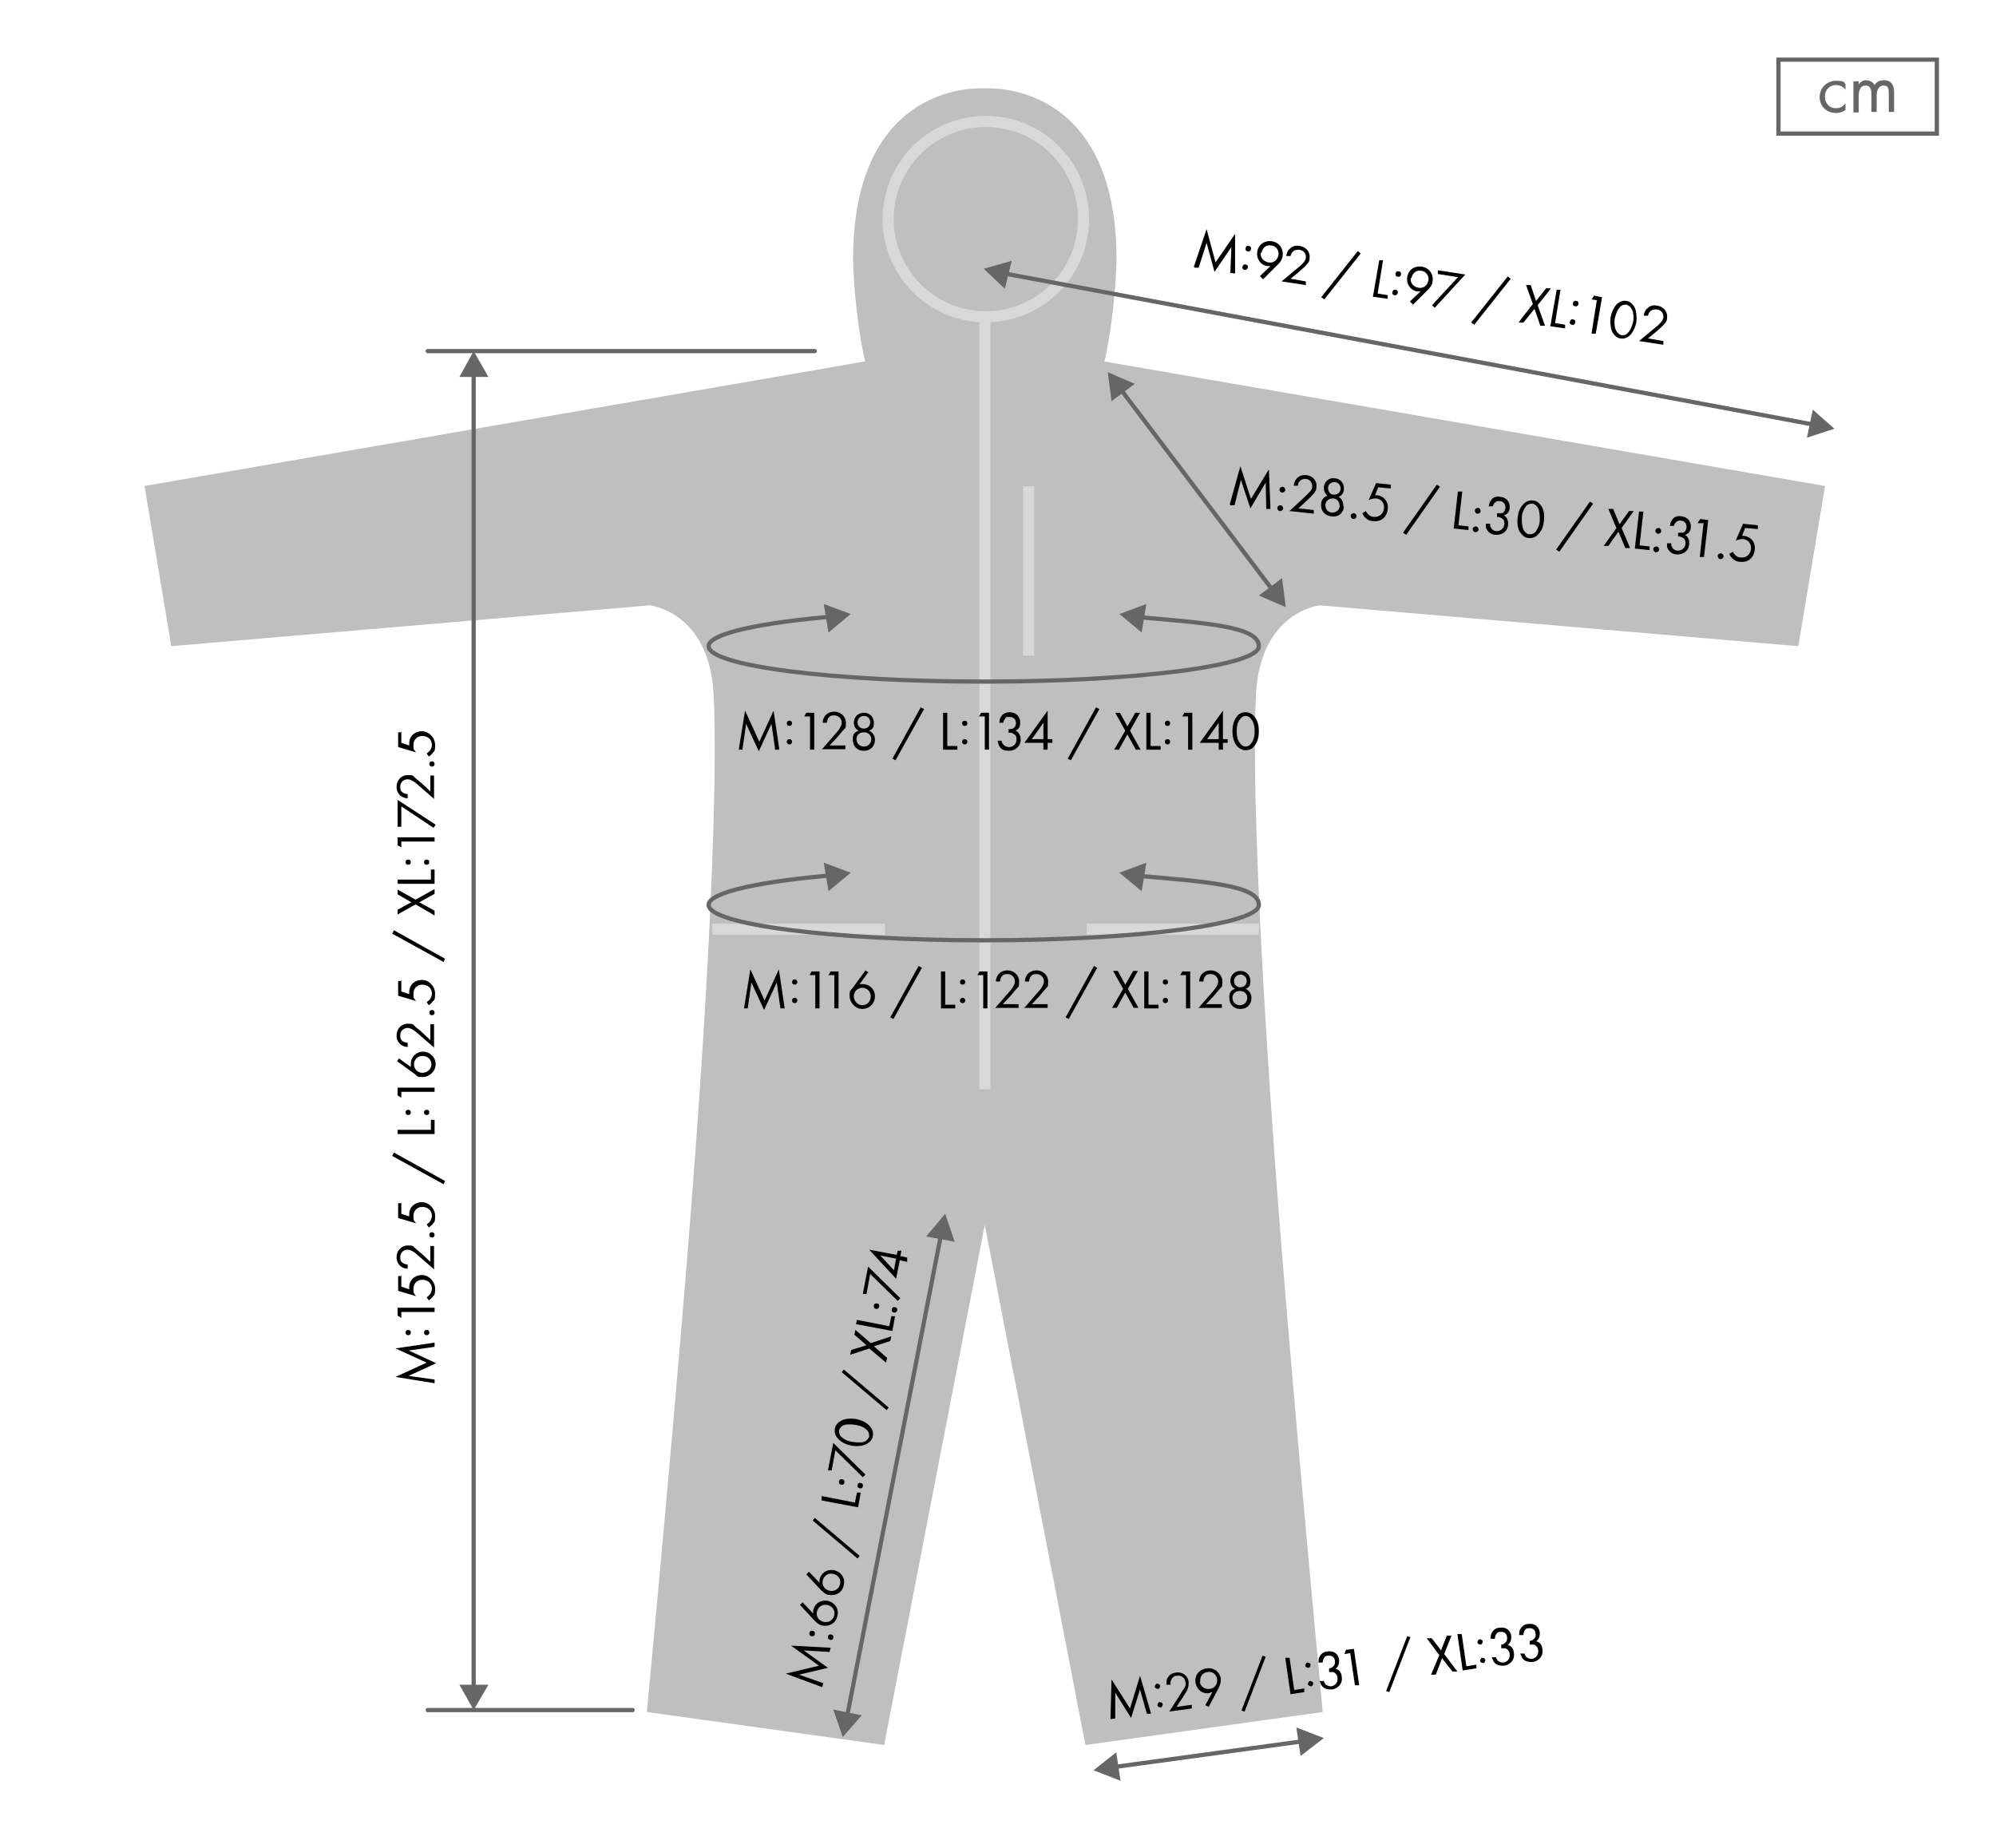 <?xml version="1.0" encoding="UTF-8"?>
<svg id="_レイヤー_1" xmlns="http://www.w3.org/2000/svg" version="1.1" viewBox="0 0 378 350">
  <!-- Generator: Adobe Illustrator 29.8.2, SVG Export Plug-In . SVG Version: 2.1.1 Build 3)  -->
  <defs>
    <style>
      .st0 {
        fill: #bfbfbf;
        stroke: #bfbfbf;
        stroke-width: 1.1px;
      }

      .st0, .st1, .st2 {
        stroke-miterlimit: 10;
      }

      .st3 {
        isolation: isolate;
      }

      .st1, .st4 {
        stroke: #666;
        stroke-width: .8px;
      }

      .st1, .st4, .st2 {
        fill: none;
      }

      .st5 {
        fill: #666;
      }

      .st4 {
        stroke-linecap: round;
        stroke-linejoin: round;
      }

      .st2 {
        stroke: #d8d8d8;
        stroke-width: 2.1px;
      }
    </style>
  </defs>
  <path class="st0" d="M208.5,68.9c2.2-9.3,2.4-19.7,2.4-19.7,0-33.9-24.4-31.9-24.4-31.9,0,0-24.4-2.1-24.4,31.9,0,0,.2,10.4,2.4,19.7L28,92.5l4.9,29.3,90.2-7.7s11.8,1.2,12.6,17.5-.8,51.6-3.7,89.8c-2.8,38.2-8.9,102.4-8.9,102.4l43.9,6.1,19.5-100.8,19.5,100.8,43.9-6.1s-6.1-64.2-8.9-102.4c-2.8-38.2-4.5-73.6-3.7-89.8.8-16.3,12.6-17.5,12.6-17.5l90.2,7.7,4.9-29.3-136.6-23.6Z"/>
  <circle class="st2" cx="186.7" cy="41.5" r="18.5"/>
  <line class="st2" x1="194.8" y1="92.1" x2="194.8" y2="124.2"/>
  <line class="st2" x1="134.9" y1="176" x2="167.6" y2="176"/>
  <line class="st2" x1="238.4" y1="176" x2="205.8" y2="176"/>
  <line class="st2" x1="186.5" y1="206.3" x2="186.5" y2="60"/>
  <g>
    <g>
      <line class="st1" x1="89.7" y1="70.5" x2="89.7" y2="320"/>
      <polygon class="st5" points="87 71.4 89.7 66.5 92.5 71.4 87 71.4"/>
      <polygon class="st5" points="87 319.1 89.7 323.9 92.5 319.1 87 319.1"/>
    </g>
    <g class="st3">
      <g class="st3">
        <path d="M82.3,262l-7.4-1.2,5.9-2.7-5.9-2.7,7.4-1.1v.8l-4.9.7,5.2,2.4-5.2,2.4,4.9.7v.8Z"/>
        <path d="M76.8,252.4c0-.3.2-.5.5-.5s.5.2.5.5-.2.5-.5.5-.5-.2-.5-.5ZM80.3,252.4c0-.3.2-.5.5-.5s.5.2.5.5-.2.5-.5.5-.5-.2-.5-.5Z"/>
        <path d="M76,248.4v1.2l-.7-.4v-1.5h7v.8h-6.3Z"/>
        <path d="M76,241.5v2.2l1.5.5c0-.1,0-.3,0-.4,0-1.4,1.1-2.3,2.4-2.3s2.5,1.2,2.5,2.6-.2,1.1-.5,1.6c-.2.2-.4.4-.7.6l-.4-.6c.2-.1.4-.3.6-.5.2-.3.4-.7.4-1.1,0-1-.8-1.7-1.8-1.7s-1.7.7-1.7,1.7,0,.7.5,1.4l-3.4-1v-2.8h.7Z"/>
        <path d="M82.3,240.5l-3-2.6c-.2-.2-.8-.7-1-.8-.5-.3-.8-.4-1.1-.4-.8,0-1.4.6-1.4,1.4s.2.9.6,1.2c.2.1.5.2.8.2v.8c-.7,0-1.1-.3-1.4-.5-.3-.3-.7-.8-.7-1.7,0-1.2.9-2.2,2.1-2.2s.9.1,1.5.6c.4.3.8.7,1.2,1l1.6,1.5v-3h.7v4.5Z"/>
        <path d="M81.3,233.9c0-.3.2-.5.5-.5s.5.2.5.5-.2.5-.5.5-.5-.2-.5-.5Z"/>
        <path d="M76,227.7v2.2l1.5.5c0-.1,0-.3,0-.4,0-1.4,1.1-2.3,2.4-2.3s2.5,1.2,2.5,2.6-.2,1.1-.5,1.6c-.2.2-.4.4-.7.6l-.4-.6c.2-.1.4-.3.6-.5.2-.3.4-.7.4-1.1,0-1-.8-1.7-1.8-1.7s-1.7.7-1.7,1.7,0,.7.5,1.4l-3.4-1v-2.8h.7Z"/>
        <path d="M74.3,218.9l.3-.6,9.7,5.4-.3.6-9.8-5.4Z"/>
        <path d="M75.3,214h6.3v-1.9h.7v2.7h-7v-.8Z"/>
        <path d="M76.8,210.7c0-.3.2-.5.5-.5s.5.2.5.5-.2.5-.5.5-.5-.2-.5-.5ZM80.3,210.7c0-.3.2-.5.5-.5s.5.2.5.5-.2.5-.5.5-.5-.2-.5-.5Z"/>
        <path d="M76,206.7v1.2l-.7-.4v-1.5h7v.8h-6.3Z"/>
        <path d="M75.6,200.5l2.2,1.6c0-.2,0-.4,0-.6,0-1.3,1-2.3,2.3-2.3s2.4,1,2.4,2.4-1.3,2.4-2.4,2.4-.9,0-1.6-.6l-3.3-2.4.4-.6ZM80,200c-.9,0-1.6.7-1.6,1.6s.7,1.6,1.6,1.6,1.7-.7,1.7-1.6-.7-1.6-1.7-1.6Z"/>
        <path d="M82.3,198.5l-3-2.6c-.2-.2-.8-.7-1-.8-.5-.3-.8-.4-1.1-.4-.8,0-1.4.6-1.4,1.4s.2.9.6,1.2c.2.1.5.2.8.2v.8c-.7,0-1.1-.3-1.4-.5-.3-.3-.7-.8-.7-1.7,0-1.2.9-2.2,2.1-2.2s.9.1,1.5.6c.4.3.8.7,1.2,1l1.6,1.5v-3h.7v4.5Z"/>
        <path d="M81.3,191.8c0-.3.2-.5.5-.5s.5.2.5.5-.2.5-.5.5-.5-.2-.5-.5Z"/>
        <path d="M76,185.6v2.2l1.5.5c0-.1,0-.3,0-.4,0-1.4,1.1-2.3,2.4-2.3s2.5,1.2,2.5,2.6-.2,1.1-.5,1.6c-.2.2-.4.4-.7.6l-.4-.6c.2-.1.4-.3.6-.5.2-.3.4-.7.4-1.1,0-1-.8-1.7-1.8-1.7s-1.7.7-1.7,1.7,0,.7.5,1.4l-3.4-1v-2.8h.7Z"/>
        <path d="M74.3,176.8l.3-.6,9.7,5.4-.3.6-9.8-5.4Z"/>
        <path d="M78.7,171.3l-3.4,1.9v-.9l2.6-1.4-2.6-1.5v-.9l3.4,1.9,3.6-2v.9l-2.9,1.6,2.9,1.6v.9l-3.6-2.1Z"/>
        <path d="M75.3,166.6h6.3v-1.9h.7v2.7h-7v-.8Z"/>
        <path d="M76.8,163.3c0-.3.2-.5.5-.5s.5.2.5.5-.2.5-.5.5-.5-.2-.5-.5ZM80.3,163.3c0-.3.2-.5.5-.5s.5.2.5.5-.2.5-.5.5-.5-.2-.5-.5Z"/>
        <path d="M76,159.3v1.2l-.7-.4v-1.5h7v.8h-6.3Z"/>
        <path d="M76,152.8v3.8h-.7v-5.1l7.2,4.7-.4.6-6-4Z"/>
        <path d="M82.3,151.4l-3-2.6c-.2-.2-.8-.7-1-.8-.5-.3-.8-.4-1.1-.4-.8,0-1.4.6-1.4,1.4s.2.9.6,1.2c.2.1.5.2.8.2v.8c-.7,0-1.1-.3-1.4-.5-.3-.3-.7-.8-.7-1.7,0-1.2.9-2.2,2.1-2.2s.9.1,1.5.6c.4.3.8.7,1.2,1l1.6,1.5v-3h.7v4.5Z"/>
        <path d="M81.3,144.7c0-.3.2-.5.5-.5s.5.2.5.5-.2.5-.5.5-.5-.2-.5-.5Z"/>
        <path d="M76,138.5v2.2l1.5.5c0-.1,0-.3,0-.4,0-1.4,1.1-2.3,2.4-2.3s2.5,1.2,2.5,2.6-.2,1.1-.5,1.6c-.2.2-.4.4-.7.6l-.4-.6c.2-.1.4-.3.6-.5.2-.3.4-.7.4-1.1,0-1-.8-1.7-1.8-1.7s-1.7.7-1.7,1.7,0,.7.5,1.4l-3.4-1v-2.8h.7Z"/>
      </g>
    </g>
    <line class="st4" x1="81" y1="66.5" x2="154.3" y2="66.5"/>
    <line class="st4" x1="81" y1="323.9" x2="119.8" y2="323.9"/>
  </g>
  <g>
    <polygon class="st5" points="191.6 49.4 186.3 50.9 190.3 54.7 191.6 49.4"/>
    <g class="st3">
      <g class="st3">
        <path d="M226.1,50.5l2.4-7.1,1.7,6.3,3.7-5.4v7.5c-.1,0-.9-.1-.9-.1l.2-4.9-3.2,4.7-1.5-5.5-1.5,4.7h-.8Z"/>
        <path d="M235.9,50.1c.3,0,.5.3.4.6s-.3.5-.6.4c-.3,0-.5-.3-.4-.6s.3-.5.6-.4ZM236.5,46.6c.3,0,.5.3.4.6,0,.3-.3.5-.6.4-.3,0-.5-.3-.4-.6,0-.3.3-.5.6-.4Z"/>
        <path d="M238.6,52.3l2-1.9c-.2,0-.4,0-.6,0-1.3-.2-2.1-1.4-1.9-2.7.2-1.4,1.4-2.2,2.8-2,1.6.3,2.2,1.7,2,2.8,0,.3-.2.9-.8,1.5l-2.9,2.9-.5-.5ZM238.8,47.8c-.2.9.4,1.7,1.4,1.9.9.2,1.7-.4,1.9-1.3.2-.9-.4-1.8-1.3-1.9-1-.2-1.7.4-1.9,1.4Z"/>
        <path d="M242.7,53.3l3-2.5c.2-.2.8-.6,1-.9.4-.4.5-.7.6-1,.1-.8-.3-1.4-1.2-1.6-.5,0-.9,0-1.3.4-.2.2-.3.4-.4.8h-.8c.1-.8.4-1.2.8-1.5.3-.3.9-.6,1.8-.4,1.2.2,2,1.2,1.8,2.4,0,.5-.3.9-.8,1.4-.4.4-.8.7-1.1,1l-1.7,1.4,2.9.5v.7c-.1,0-4.6-.7-4.6-.7Z"/>
        <path d="M257.2,47.6l.5.4-6.9,8.7-.6-.4,6.9-8.7Z"/>
        <path d="M261.9,49.4l-1,6.2,1.9.3v.7c-.1,0-2.8-.4-2.8-.4l1.2-6.9h.8Z"/>
        <path d="M264.3,54.9c.3,0,.5.3.4.6s-.3.5-.6.4c-.3,0-.5-.3-.4-.6s.3-.5.6-.4ZM264.9,51.4c.3,0,.5.3.4.6,0,.3-.3.5-.6.4-.3,0-.5-.3-.4-.6,0-.3.3-.5.6-.4Z"/>
        <path d="M267,57.1l2-1.9c-.2,0-.4,0-.6,0-1.3-.2-2.1-1.4-1.9-2.7.2-1.4,1.4-2.2,2.8-2,1.6.3,2.2,1.7,2,2.8,0,.3-.2.9-.8,1.5l-2.9,2.9-.5-.5ZM267.2,52.6c-.2.9.4,1.7,1.4,1.9.9.2,1.7-.4,1.9-1.3.2-.9-.4-1.8-1.3-1.9-1-.2-1.7.4-1.9,1.4Z"/>
        <path d="M276.1,52.5l-3.8-.6v-.7c.1,0,5.2.8,5.2.8l-5.8,6.3-.5-.5,4.9-5.3Z"/>
        <path d="M285.6,52.4l.5.4-6.9,8.7-.6-.4,6.9-8.7Z"/>
        <path d="M290.3,57.6l-1.3-3.6h.9c0,.1,1,3,1,3l1.9-2.4h.9c0,.1-2.5,3.2-2.5,3.2l1.4,3.9h-.9c0-.1-1.1-3.2-1.1-3.2l-2.1,2.6h-.9c0-.1,2.6-3.4,2.6-3.4Z"/>
        <path d="M295.5,55l-1,6.2,1.9.3v.7c-.1,0-2.8-.4-2.8-.4l1.2-6.9h.8Z"/>
        <path d="M297.9,60.5c.3,0,.5.3.4.6,0,.3-.3.5-.6.4-.3,0-.5-.3-.4-.6s.3-.5.6-.4ZM298.5,57c.3,0,.5.3.4.6,0,.3-.3.5-.6.4-.3,0-.5-.3-.4-.6,0-.3.3-.5.6-.4Z"/>
        <path d="M302.6,56.9l-1.2-.2.5-.7,1.5.3-1.2,6.9h-.8c0-.1,1-6.3,1-6.3Z"/>
        <path d="M305.3,62.8c-.3-.7-.4-1.7-.3-2.7.2-1,.6-1.8,1.1-2.4.7-.7,1.4-.8,1.9-.7.5,0,1.2.5,1.6,1.3.3.7.4,1.7.3,2.7-.2,1-.6,1.8-1.1,2.4-.7.7-1.4.8-1.9.7-.5,0-1.2-.5-1.6-1.3ZM306.7,58.3c-.5.5-.7,1.3-.9,2-.1.7-.1,1.5.2,2.2.3.6.7.9,1.1,1,.4,0,.9,0,1.3-.6.5-.5.7-1.3.9-2,.1-.7.1-1.5-.2-2.2-.3-.6-.7-.9-1.1-1-.4,0-.9,0-1.3.6Z"/>
        <path d="M310.4,64.6l3-2.5c.2-.2.8-.6,1-.9.4-.4.5-.7.6-1,.1-.8-.3-1.4-1.2-1.6-.5,0-.9,0-1.3.4-.2.2-.3.4-.4.8h-.8c.1-.8.4-1.2.8-1.5.3-.3.9-.6,1.8-.4,1.2.2,2,1.2,1.8,2.4,0,.5-.3.9-.8,1.4-.4.4-.8.7-1.1,1l-1.7,1.4,2.9.5v.7c-.1,0-4.6-.7-4.6-.7Z"/>
      </g>
    </g>
    <line class="st1" x1="188.6" y1="51.5" x2="344.4" y2="80.6"/>
    <polygon class="st5" points="343.3 77.6 347.4 81.2 342.2 82.9 343.3 77.6"/>
  </g>
  <g>
    <line class="st1" x1="178.2" y1="233.9" x2="160.4" y2="325.2"/>
    <polygon class="st5" points="180.8 235.2 179 229.9 175.4 234.2 180.8 235.2"/>
    <polygon class="st5" points="163.2 324.9 159.6 329 157.8 323.8 163.2 324.9"/>
  </g>
  <g class="st3">
    <path d="M155.8,319.6l-7-2.6,6.3-1.5-5.3-3.8,7.5.4-.2.8-4.9-.3,4.6,3.3-5.5,1.3,4.6,1.6-.2.8Z"/>
    <path d="M153.3,309.3c0-.3.3-.5.6-.4.3,0,.5.3.4.6,0,.3-.3.5-.6.4-.3,0-.5-.3-.4-.6ZM156.8,310c0-.3.3-.5.6-.4.3,0,.5.3.4.6,0,.3-.3.5-.6.4s-.5-.3-.4-.6Z"/>
    <path d="M152.1,303.6l1.9,2c0-.2,0-.4,0-.6.3-1.3,1.4-2,2.7-1.8,1.4.3,2.2,1.5,1.9,2.8-.3,1.6-1.7,2.1-2.8,1.9-.3,0-.8-.2-1.5-.9l-2.8-3,.5-.5ZM156.6,304c-.9-.2-1.7.4-1.9,1.3-.2.9.4,1.7,1.3,1.9.9.2,1.8-.3,2-1.3.2-.9-.4-1.7-1.3-1.9Z"/>
    <path d="M153.3,297.8l1.9,2c0-.2,0-.4,0-.6.3-1.3,1.4-2,2.7-1.8,1.4.3,2.2,1.5,1.9,2.8-.3,1.6-1.7,2.1-2.8,1.9-.3,0-.8-.2-1.5-.9l-2.8-3,.5-.5ZM157.7,298.1c-.9-.2-1.7.4-1.9,1.3-.2.9.4,1.7,1.3,1.9.9.2,1.8-.3,2-1.3.2-.9-.4-1.7-1.3-1.9Z"/>
    <path d="M153.9,288l.4-.5,8.5,7.2-.4.5-8.5-7.2Z"/>
    <path d="M155.8,283.4l6.1,1.2.4-1.9h.7c0,.1-.5,2.8-.5,2.8l-6.9-1.3v-.8Z"/>
    <path d="M158.9,280.6c0-.3.3-.5.6-.4.3,0,.5.3.4.6,0,.3-.3.5-.6.4-.3,0-.5-.3-.4-.6ZM162.4,281.3c0-.3.3-.5.6-.4.3,0,.5.3.4.6,0,.3-.3.5-.6.4s-.5-.3-.4-.6Z"/>
    <path d="M158.2,274.7l-.7,3.8h-.7c0-.1,1-5.2,1-5.2l6.1,6-.5.5-5.2-5.1Z"/>
    <path d="M163.9,273.6c-.7.3-1.7.4-2.7.2-1-.2-1.8-.6-2.4-1.2-.7-.7-.8-1.4-.7-2s.5-1.2,1.4-1.6c.7-.3,1.7-.4,2.7-.2,1,.2,1.8.6,2.4,1.2.7.7.8,1.4.7,2s-.5,1.2-1.4,1.6ZM159.4,272.2c.5.5,1.3.8,2,.9s1.5.2,2.2,0c.6-.2.9-.7,1-1,0-.4,0-.9-.5-1.3-.5-.5-1.3-.8-2-.9-.7-.1-1.5-.2-2.2,0-.6.2-.9.7-1,1,0,.4,0,.9.5,1.3Z"/>
    <path d="M159.4,259.9l.4-.5,8.5,7.2-.4.5-8.5-7.2Z"/>
    <path d="M164.7,255.4l-3.7,1.2.2-.9,2.9-.9-2.3-2,.2-.9,2.9,2.5,3.9-1.3-.2.9-3.1,1,2.5,2.2-.2.9-3.2-2.7Z"/>
    <path d="M162.3,250l6.1,1.2.4-1.9h.7c0,.1-.5,2.8-.5,2.8l-6.9-1.3.2-.8Z"/>
    <path d="M165.5,247.3c0-.3.3-.5.6-.4.3,0,.5.3.4.6s-.3.5-.6.4c-.3,0-.5-.3-.4-.6ZM168.9,248c0-.3.3-.5.6-.4.3,0,.5.3.4.6s-.3.5-.6.4c-.3,0-.5-.3-.4-.6Z"/>
    <path d="M164.8,241.3l-.7,3.8h-.7c0-.1,1-5.2,1-5.2l6.1,6-.5.5-5.2-5.1Z"/>
    <path d="M169.8,237.7l.2-.8h.7c0,.1-.2,1-.2,1l1.3.3v.8c-.1,0-1.4-.3-1.4-.3l-.7,3.5-5.1-5.5,5.3,1ZM169.7,238.4l-3-.6,2.6,2.8.4-2.2Z"/>
  </g>
  <g>
    <g class="st3">
      <g class="st3">
        <path d="M139.9,142l1.2-7.4,2.7,5.9,2.7-5.9,1.1,7.4h-.8l-.7-4.9-2.4,5.2-2.4-5.2-.7,4.9h-.8Z"/>
        <path d="M149.5,136.5c.3,0,.5.2.5.5s-.2.5-.5.5-.5-.2-.5-.5.2-.5.5-.5ZM149.5,140c.3,0,.5.2.5.5s-.2.5-.5.5-.5-.2-.5-.5.2-.5.5-.5Z"/>
        <path d="M153.5,135.7h-1.2l.4-.7h1.5v7h-.8v-6.3Z"/>
        <path d="M155.6,142l2.6-3c.2-.2.7-.8.8-1,.3-.5.4-.8.4-1.1,0-.8-.6-1.4-1.4-1.4s-.9.2-1.2.6c-.1.2-.2.5-.2.8h-.8c0-.7.3-1.1.5-1.4.3-.3.8-.7,1.7-.7,1.2,0,2.2.9,2.2,2.1s-.1.9-.6,1.5c-.3.4-.7.8-1,1.2l-1.5,1.6h3v.7h-4.5Z"/>
        <path d="M165.7,140.1c0,1.1-.7,2.1-2.1,2.1s-2.1-1-2.1-2.1.3-1.4,1.1-1.7c-.6-.3-.9-.9-.9-1.5,0-1,.7-1.9,1.9-1.9s1.9.9,1.9,1.9-.3,1.2-.9,1.5c.7.3,1.1,1,1.1,1.7ZM165,140c0-.8-.6-1.3-1.4-1.3s-1.4.5-1.4,1.3.6,1.4,1.4,1.4,1.4-.6,1.4-1.4ZM164.8,136.8c0-.8-.6-1.2-1.2-1.2s-1.2.5-1.2,1.2.5,1.2,1.2,1.2,1.2-.5,1.2-1.2Z"/>
        <path d="M174.4,134l.6.3-5.4,9.7-.6-.3,5.4-9.8Z"/>
        <path d="M179.4,135v6.3h1.9v.7h-2.7v-7h.8Z"/>
        <path d="M182.7,136.5c.3,0,.5.2.5.5s-.2.5-.5.5-.5-.2-.5-.5.2-.5.5-.5ZM182.7,140c.3,0,.5.2.5.5s-.2.5-.5.5-.5-.2-.5-.5.2-.5.5-.5Z"/>
        <path d="M186.6,135.7h-1.2l.4-.7h1.5v7h-.8v-6.3Z"/>
        <path d="M189.3,136.7c0-.4.1-.7.3-1,.5-.7,1.2-.8,1.6-.8,1.3,0,2,.9,2,1.9s-.2,1.2-.9,1.6c.2,0,1,.5,1,1.7s-1,2.1-2.2,2.1-1.6-.3-2-1.2c-.1-.3-.1-.5-.2-.7h.8c0,.3.1.5.3.7.2.3.6.5,1.1.5.8,0,1.4-.6,1.4-1.4s-.2-.9-.7-1.2c-.2-.1-.5-.2-.8-.1v-.7c.3,0,.6,0,.8-.1.2-.1.6-.4.6-1s-.3-1.2-1.2-1.2-.6,0-.9.4c-.1.2-.3.4-.3.7h-.8Z"/>
        <path d="M198.4,140h.9v.7h-.9v1.3h-.8v-1.3h-3.6l4.4-6.1v5.4ZM197.6,140v-3.1l-2.2,3.1h2.2Z"/>
        <path d="M207.6,134l.6.3-5.4,9.7-.6-.3,5.4-9.8Z"/>
        <path d="M213.1,138.4l-1.9-3.4h.9l1.4,2.6,1.5-2.6h.9l-1.9,3.4,2,3.6h-.9l-1.6-2.9-1.6,2.9h-.9l2.1-3.6Z"/>
        <path d="M217.9,135v6.3h1.9v.7h-2.7v-7h.8Z"/>
        <path d="M221.1,136.5c.3,0,.5.2.5.5s-.2.5-.5.5-.5-.2-.5-.5.2-.5.5-.5ZM221.1,140c.3,0,.5.2.5.5s-.2.5-.5.5-.5-.2-.5-.5.2-.5.5-.5Z"/>
        <path d="M225.1,135.7h-1.2l.4-.7h1.5v7h-.8v-6.3Z"/>
        <path d="M231.6,140h.9v.7h-.9v1.3h-.8v-1.3h-3.6l4.4-6.1v5.4ZM230.8,140v-3.1l-2.2,3.1h2.2Z"/>
        <path d="M234.1,141.1c-.5-.7-.7-1.6-.7-2.6s.2-1.9.7-2.6c.5-.8,1.2-1,1.8-1s1.3.3,1.8,1c.5.7.7,1.6.7,2.6s-.2,1.9-.7,2.6c-.5.8-1.2,1-1.8,1s-1.3-.3-1.8-1ZM234.7,136.4c-.4.6-.5,1.4-.5,2.1s.1,1.5.5,2.1c.4.6.8.8,1.2.8s.8-.2,1.2-.8c.4-.6.5-1.4.5-2.1s-.1-1.5-.5-2.1c-.4-.6-.8-.8-1.2-.8s-.8.2-1.2.8Z"/>
      </g>
    </g>
    <g>
      <path class="st1" d="M158.6,116.7c-14.6,1.2-24.4,3.3-24.4,5.7,0,3.7,23.3,6.7,52.1,6.7s52.1-3,52.1-6.7-9.6-4.4-24-5.6"/>
      <polygon class="st5" points="217.1 114.4 212 116.3 216.2 119.8 217.1 114.4"/>
      <polygon class="st5" points="156 114.4 161.1 116.3 156.9 119.8 156 114.4"/>
    </g>
  </g>
  <g>
    <g class="st3">
      <g class="st3">
        <path d="M140.9,191l1.2-7.4,2.7,5.9,2.7-5.9,1.1,7.4h-.8l-.7-4.9-2.4,5.2-2.4-5.2-.7,4.9h-.8Z"/>
        <path d="M150.5,185.5c.3,0,.5.2.5.5s-.2.5-.5.5-.5-.2-.5-.5.2-.5.5-.5ZM150.5,189c.3,0,.5.2.5.5s-.2.5-.5.5-.5-.2-.5-.5.2-.5.5-.5Z"/>
        <path d="M154.5,184.7h-1.2l.4-.7h1.5v7h-.8v-6.3Z"/>
        <path d="M158.1,184.7h-1.2l.4-.7h1.5v7h-.8v-6.3Z"/>
        <path d="M164.4,184.2l-1.6,2.2c.2,0,.4,0,.6,0,1.3,0,2.3,1,2.3,2.3s-1,2.4-2.4,2.4-2.4-1.3-2.4-2.4,0-.9.6-1.6l2.4-3.3.6.4ZM164.9,188.7c0-.9-.7-1.6-1.6-1.6s-1.6.7-1.6,1.6.7,1.7,1.6,1.7,1.6-.7,1.6-1.7Z"/>
        <path d="M174,183l.6.3-5.4,9.7-.6-.3,5.4-9.8Z"/>
        <path d="M179,184v6.3h1.9v.7h-2.7v-7h.8Z"/>
        <path d="M182.3,185.5c.3,0,.5.2.5.5s-.2.5-.5.5-.5-.2-.5-.5.2-.5.5-.5ZM182.3,189c.3,0,.5.2.5.5s-.2.5-.5.5-.5-.2-.5-.5.2-.5.5-.5Z"/>
        <path d="M186.3,184.7h-1.2l.4-.7h1.5v7h-.8v-6.3Z"/>
        <path d="M188.4,191l2.6-3c.2-.2.7-.8.8-1,.3-.5.4-.8.4-1.1,0-.8-.6-1.4-1.4-1.4s-.9.2-1.2.6c-.1.2-.2.5-.2.8h-.8c0-.7.3-1.1.5-1.4.3-.3.8-.7,1.7-.7,1.2,0,2.2.9,2.2,2.1s-.1.9-.6,1.5c-.3.4-.7.8-1,1.2l-1.5,1.6h3v.7h-4.5Z"/>
        <path d="M193.9,191l2.6-3c.2-.2.7-.8.8-1,.3-.5.4-.8.4-1.1,0-.8-.6-1.4-1.4-1.4s-.9.2-1.2.6c-.1.2-.2.5-.2.8h-.8c0-.7.3-1.1.5-1.4.3-.3.8-.7,1.7-.7,1.2,0,2.2.9,2.2,2.1s-.1.9-.6,1.5c-.3.4-.7.8-1,1.2l-1.5,1.6h3v.7h-4.5Z"/>
        <path d="M207.2,183l.6.3-5.4,9.7-.6-.3,5.4-9.8Z"/>
        <path d="M212.7,187.3l-1.9-3.4h.9l1.4,2.6,1.5-2.6h.9l-1.9,3.4,2,3.6h-.9l-1.6-2.9-1.6,2.9h-.9l2.1-3.6Z"/>
        <path d="M217.5,184v6.3h1.9v.7h-2.7v-7h.8Z"/>
        <path d="M220.7,185.5c.3,0,.5.2.5.5s-.2.5-.5.5-.5-.2-.5-.5.2-.5.5-.5ZM220.7,189c.3,0,.5.2.5.5s-.2.5-.5.5-.5-.2-.5-.5.2-.5.5-.5Z"/>
        <path d="M224.7,184.7h-1.2l.4-.7h1.5v7h-.8v-6.3Z"/>
        <path d="M226.9,191l2.6-3c.2-.2.7-.8.8-1,.3-.5.4-.8.4-1.1,0-.8-.6-1.4-1.4-1.4s-.9.2-1.2.6c-.1.2-.2.5-.2.8h-.8c0-.7.3-1.1.5-1.4.3-.3.8-.7,1.7-.7,1.2,0,2.2.9,2.2,2.1s-.1.9-.6,1.5c-.3.4-.7.8-1,1.2l-1.5,1.6h3v.7h-4.5Z"/>
        <path d="M237,189c0,1.1-.7,2.1-2.1,2.1s-2.1-1-2.1-2.1.3-1.4,1.1-1.7c-.6-.3-.9-.9-.9-1.5,0-1,.7-1.9,1.9-1.9s1.9.9,1.9,1.9-.3,1.2-.9,1.5c.7.3,1.1,1,1.1,1.7ZM236.2,189c0-.8-.6-1.3-1.4-1.3s-1.4.5-1.4,1.3.6,1.4,1.4,1.4,1.4-.6,1.4-1.4ZM236.1,185.8c0-.8-.6-1.2-1.2-1.2s-1.2.5-1.2,1.2.5,1.2,1.2,1.2,1.2-.5,1.2-1.2Z"/>
      </g>
    </g>
    <g>
      <path class="st1" d="M158.6,165.7c-14.6,1.2-24.4,3.3-24.4,5.7,0,3.7,23.3,6.7,52.1,6.7s52.1-3,52.1-6.7-9.6-4.4-24-5.6"/>
      <polygon class="st5" points="217.1 163.4 212 165.3 216.2 168.8 217.1 163.4"/>
      <polygon class="st5" points="156 163.4 161.1 165.3 156.9 168.8 156 163.4"/>
    </g>
  </g>
  <g>
    <g class="st3">
      <path class="st5" d="M349.5,17c-.5-.7-1.3-.9-1.8-.9-1.1,0-2.1.8-2.1,2.2s1,2.2,2,2.2,1.3-.3,1.9-.9v1.2c-.6.5-1.3.6-1.8.6-1.8,0-3.1-1.3-3.1-3s1.3-3.1,3.1-3.1,1.5.4,1.8.6v1.2Z"/>
      <path class="st5" d="M351,15.4h1v.6c.3-.5.8-.8,1.4-.8,1,0,1.5.7,1.6.9.6-.9,1.4-.9,1.8-.9,1.7,0,1.9,1.4,1.9,2.3v3.7h-1v-3.5c0-.7,0-1.5-1-1.5s-1.3,1.1-1.3,1.8v3.2h-1v-3.4c0-.4,0-1.6-1.1-1.6s-1.3,1.2-1.3,1.9v3.2h-1v-5.8Z"/>
    </g>
    <rect class="st1" x="336.8" y="11.3" width="30" height="14"/>
  </g>
  <g>
    <line class="st1" x1="212.2" y1="73.7" x2="241.1" y2="111.9"/>
    <polygon class="st5" points="210.5 76 209.8 70.5 214.9 72.7 210.5 76"/>
    <polygon class="st5" points="238.4 112.8 243.5 115 242.8 109.5 238.4 112.8"/>
  </g>
  <g class="st3">
    <path d="M232.9,95.5l2-7.2,2,6.2,3.4-5.6.3,7.5h-.8c0,0-.1-5-.1-5l-2.9,4.9-1.8-5.4-1.2,4.8h-.8Z"/>
    <path d="M242.5,95.7c.3,0,.5.3.5.6,0,.3-.3.5-.6.5-.3,0-.5-.3-.5-.6s.3-.5.6-.5ZM242.9,92.2c.3,0,.5.3.5.6s-.3.5-.6.5c-.3,0-.5-.3-.5-.6s.3-.5.6-.5Z"/>
    <path d="M244.2,96.8l2.9-2.7c.2-.2.7-.7.9-.9.4-.4.5-.7.5-1,0-.8-.4-1.4-1.2-1.5-.5,0-.9.1-1.2.5-.2.2-.3.4-.3.8h-.8c.1-.8.4-1.2.7-1.5.3-.3.9-.6,1.7-.5,1.2.1,2.1,1.1,1.9,2.3,0,.5-.2.9-.7,1.4-.3.4-.8.8-1.1,1.1l-1.6,1.5,2.9.3v.7c0,0-4.6-.5-4.6-.5Z"/>
    <path d="M254.5,96c-.1,1.1-.9,2-2.4,1.8-1.4-.2-2-1.2-1.9-2.3,0-.8.5-1.4,1.2-1.6-.5-.4-.7-1-.7-1.6.1-1,.9-1.9,2.1-1.7,1.3.1,1.8,1.2,1.7,2.1,0,.6-.4,1.2-1,1.4.7.4.9,1.1.9,1.8ZM253.7,95.9c0-.8-.4-1.4-1.2-1.5-.8,0-1.4.4-1.5,1.2,0,.8.4,1.4,1.2,1.5.8,0,1.4-.4,1.5-1.2ZM253.9,92.7c0-.8-.4-1.3-1.1-1.4-.6,0-1.2.3-1.3,1.1,0,.7.4,1.3,1.1,1.3.7,0,1.2-.4,1.3-1.1Z"/>
    <path d="M256.4,97.2c.3,0,.5.3.5.6,0,.3-.3.5-.6.5-.3,0-.5-.3-.5-.6,0-.3.3-.5.6-.5Z"/>
    <path d="M263.2,92.5l-2.2-.2-.6,1.5c.1,0,.3,0,.4,0,1.4.2,2.2,1.3,2,2.7-.2,1.6-1.4,2.4-2.8,2.2-.6,0-1.1-.3-1.5-.7-.2-.2-.4-.5-.5-.8l.7-.4c0,.2.2.4.4.6.3.3.6.5,1.1.5,1,.1,1.8-.6,1.9-1.6.1-1-.5-1.8-1.5-1.9-.2,0-.7,0-1.4.3l1.4-3.2,2.8.3v.7Z"/>
    <path d="M272.1,91.8l.6.4-6.4,9.1-.6-.4,6.4-9.1Z"/>
    <path d="M276.9,93.3l-.7,6.2,1.9.2v.7c0,0-2.8-.3-2.8-.3l.8-7h.8Z"/>
    <path d="M279.5,99.7c.3,0,.5.3.5.6,0,.3-.3.5-.6.5-.3,0-.5-.3-.5-.6,0-.3.3-.5.6-.5ZM279.9,96.2c.3,0,.5.3.5.6s-.3.5-.6.5c-.3,0-.5-.3-.5-.6s.3-.5.6-.5Z"/>
    <path d="M282,95.7c0-.4.2-.7.4-1,.5-.7,1.3-.7,1.7-.6,1.3.1,1.9,1.1,1.8,2.1,0,.5-.3,1.2-1.1,1.4.2.1.9.6.8,1.8-.1,1.3-1.2,2-2.4,1.9-.7,0-1.5-.5-1.8-1.4,0-.3,0-.5,0-.7h.8c0,.3,0,.6.2.8.2.4.6.6,1,.6.8,0,1.4-.5,1.5-1.3,0-.4,0-.9-.6-1.2-.2-.1-.5-.2-.8-.2v-.7c.3,0,.7,0,.9,0,.2,0,.6-.3.7-1,0-.6-.2-1.2-1.1-1.3-.3,0-.6,0-.9.3-.2.2-.3.4-.4.7h-.8Z"/>
    <path d="M287.8,100.7c-.4-.7-.5-1.6-.4-2.6.1-1,.4-1.9,1-2.5.6-.7,1.3-.9,1.9-.8.6,0,1.2.4,1.7,1.2.4.7.5,1.6.4,2.6-.1,1-.4,1.9-1,2.5-.6.7-1.3.9-1.9.8-.6,0-1.2-.4-1.7-1.2ZM288.9,96c-.4.6-.7,1.3-.7,2.1,0,.7,0,1.5.3,2.2.3.6.8.9,1.1.9s.9,0,1.3-.6c.4-.6.7-1.3.7-2.1,0-.7,0-1.5-.3-2.2-.3-.6-.8-.9-1.1-.9s-.9,0-1.3.6Z"/>
    <path d="M301.1,95l.6.4-6.4,9.1-.6-.4,6.4-9.1Z"/>
    <path d="M306.1,100l-1.5-3.6h.9c0,0,1.2,2.9,1.2,2.9l1.8-2.5h.9c0,0-2.3,3.2-2.3,3.2l1.6,3.8h-.9c0,0-1.3-3.1-1.3-3.1l-1.9,2.7h-.9c0,0,2.5-3.5,2.5-3.5Z"/>
    <path d="M311.2,97.1l-.7,6.2,1.9.2v.7c0,0-2.8-.3-2.8-.3l.8-7h.8Z"/>
    <path d="M313.7,103.5c.3,0,.5.3.5.6,0,.3-.3.5-.6.5-.3,0-.5-.3-.5-.6,0-.3.3-.5.6-.5ZM314.1,100c.3,0,.5.3.5.6s-.3.5-.6.5c-.3,0-.5-.3-.5-.6s.3-.5.6-.5Z"/>
    <path d="M316.3,99.4c0-.4.2-.7.4-1,.5-.7,1.3-.7,1.7-.6,1.3.1,1.9,1.1,1.8,2.1,0,.5-.3,1.2-1.1,1.4.2.1.9.6.8,1.8-.1,1.3-1.2,2-2.4,1.9-.7,0-1.5-.5-1.8-1.4,0-.3,0-.5,0-.7h.8c0,.3,0,.6.2.8.2.4.6.6,1,.6.8,0,1.4-.5,1.5-1.3,0-.4,0-.9-.6-1.2-.2-.1-.5-.2-.8-.2v-.7c.3,0,.7,0,.9,0,.2,0,.6-.3.7-1,0-.6-.2-1.2-1.1-1.3-.3,0-.6,0-.9.3-.2.2-.3.4-.4.7h-.8Z"/>
    <path d="M322.7,99.1h-1.2c0-.1.5-.8.5-.8l1.5.2-.8,7h-.8c0,0,.7-6.3.7-6.3Z"/>
    <path d="M325.9,104.8c.3,0,.5.3.5.6,0,.3-.3.5-.6.5s-.5-.3-.5-.6c0-.3.3-.5.6-.5Z"/>
    <path d="M332.7,100.2l-2.2-.2-.6,1.5c.1,0,.3,0,.4,0,1.4.2,2.2,1.3,2,2.7-.2,1.6-1.4,2.4-2.8,2.2-.6,0-1.1-.3-1.5-.7-.2-.2-.4-.5-.5-.8l.7-.4c0,.2.2.4.4.6.3.3.6.5,1.1.5,1,.1,1.8-.6,1.9-1.6.1-1-.5-1.8-1.5-1.9-.2,0-.7,0-1.4.3l1.4-3.2,2.8.3v.7Z"/>
  </g>
  <g>
    <line class="st1" x1="246.8" y1="329.8" x2="210.9" y2="334.7"/>
    <polygon class="st5" points="246.3 332.6 250.7 329.2 245.5 327.2 246.3 332.6"/>
    <polygon class="st5" points="212.2 337.3 207.1 335.3 211.4 331.9 212.2 337.3"/>
  </g>
  <g class="st3">
    <g class="st3">
      <path d="M210.3,325.6l.2-7.5,3.5,5.5,1.9-6.2,2.1,7.2h-.8c0,.1-1.3-4.6-1.3-4.6l-1.7,5.4-3-4.8v4.9s-.8.1-.8.1Z"/>
      <path d="M219.1,318.9c.3,0,.6.2.6.4,0,.3-.2.6-.4.6-.3,0-.6-.2-.6-.4,0-.3.2-.6.4-.6ZM219.6,322.4c.3,0,.6.2.6.4,0,.3-.2.6-.4.6-.3,0-.6-.2-.6-.4,0-.3.2-.6.4-.6Z"/>
      <path d="M221.5,324.1l2.1-3.3c.1-.2.5-.8.7-1.1.3-.5.3-.8.2-1.1-.1-.8-.7-1.3-1.6-1.2-.5,0-.9.3-1.1.8-.1.2-.2.5-.1.9h-.8c0-.6,0-1.1.3-1.4.2-.4.7-.8,1.5-.9,1.2-.2,2.3.6,2.4,1.8,0,.5,0,.9-.3,1.6-.2.4-.6.9-.8,1.3l-1.2,1.8,2.9-.4v.7c0,0-4.4.6-4.4.6Z"/>
      <path d="M228.3,322.9l1.3-2.4c-.2,0-.4.1-.6.2-1.3.2-2.4-.7-2.6-2-.2-1.4.7-2.5,2.1-2.7,1.6-.2,2.6.9,2.7,2,0,.3,0,.9-.4,1.7l-1.9,3.6-.6-.3ZM227.2,318.5c.1.9.9,1.5,1.9,1.4.9-.1,1.5-.9,1.4-1.8-.1-.9-.9-1.6-1.8-1.4-1,.1-1.5.9-1.4,1.9Z"/>
      <path d="M239.1,313.6l.6.2-4,10.4-.6-.2,4-10.4Z"/>
      <path d="M244.2,313.9l.9,6.2,1.9-.3v.7c0,0-2.6.4-2.6.4l-1-6.9h.8Z"/>
      <path d="M247.6,314.9c.3,0,.6.2.6.4,0,.3-.2.6-.4.6-.3,0-.6-.2-.6-.4,0-.3.2-.6.4-.6ZM248.1,318.4c.3,0,.6.2.6.4,0,.3-.2.6-.4.6-.3,0-.6-.2-.6-.4,0-.3.2-.6.4-.6Z"/>
      <path d="M249.7,314.9c0-.4,0-.8.2-1.1.4-.8,1.1-1,1.5-1,1.3-.2,2.1.6,2.2,1.6,0,.5,0,1.2-.7,1.7.3,0,1.1.3,1.2,1.5.2,1.3-.7,2.2-1.8,2.4-.7,0-1.6,0-2.1-.9-.1-.2-.2-.5-.3-.7h.8c0,.1.2.4.3.6.3.3.7.4,1.1.4.8-.1,1.3-.8,1.2-1.6,0-.4-.3-.9-.8-1.1-.2,0-.5,0-.8,0v-.7c.2,0,.5-.1.7-.3.2-.1.5-.5.4-1.1,0-.6-.5-1.1-1.3-1-.3,0-.6.1-.8.5-.1.2-.2.5-.2.8h-.8Z"/>
      <path d="M255.8,313.1l-1.2.2.3-.8,1.5-.2,1,6.9h-.8c0,.1-.9-6.1-.9-6.1Z"/>
      <path d="M266.5,309.9l.6.2-4,10.4-.6-.2,4-10.4Z"/>
      <path d="M272.5,313.4l-2.3-3.1h.9c0-.1,1.8,2.3,1.8,2.3l1.1-2.8h.9c0-.1-1.4,3.5-1.4,3.5l2.5,3.3h-.9c0,.1-2-2.5-2-2.5l-1.2,3.1h-.9c0,.1,1.6-3.8,1.6-3.8Z"/>
      <path d="M276.8,309.4l.9,6.2,1.9-.3v.7c0,0-2.6.4-2.6.4l-1-6.9h.8Z"/>
      <path d="M280.2,310.5c.3,0,.6.2.6.4,0,.3-.2.6-.4.6-.3,0-.6-.2-.6-.4,0-.3.2-.6.4-.6ZM280.7,314c.3,0,.6.2.6.4,0,.3-.2.6-.4.6-.3,0-.6-.2-.6-.4,0-.3.2-.6.4-.6Z"/>
      <path d="M282.3,310.4c0-.4,0-.8.2-1.1.4-.8,1.1-1,1.5-1,1.3-.2,2.1.6,2.2,1.6,0,.5,0,1.2-.7,1.7.3,0,1.1.3,1.2,1.5.2,1.3-.7,2.2-1.8,2.4-.7,0-1.6,0-2.1-.9-.1-.2-.2-.5-.3-.7h.8c0,.1.2.4.3.6.3.3.7.4,1.1.4.8-.1,1.3-.8,1.2-1.6,0-.4-.3-.9-.8-1.1-.2,0-.5,0-.8,0v-.7c.2,0,.5-.1.7-.3.2-.1.5-.5.4-1.1,0-.6-.5-1.1-1.3-1-.3,0-.6.1-.8.5-.1.2-.2.5-.2.8h-.8Z"/>
      <path d="M287.7,309.7c0-.4,0-.8.2-1.1.4-.8,1.1-1,1.5-1,1.3-.2,2.1.6,2.2,1.6,0,.5,0,1.2-.7,1.7.3,0,1.1.3,1.2,1.5.2,1.3-.7,2.2-1.8,2.4-.7,0-1.6,0-2.1-.9-.1-.2-.2-.5-.3-.7h.8c0,.1.2.4.3.6.3.3.7.4,1.1.4.8-.1,1.3-.8,1.2-1.6,0-.4-.3-.9-.8-1.1-.2,0-.5,0-.8,0v-.7c.2,0,.5-.1.7-.3.2-.1.5-.5.4-1.1,0-.6-.5-1.1-1.3-1-.3,0-.6.1-.8.5-.1.2-.2.5-.2.8h-.8Z"/>
    </g>
  </g>
</svg>